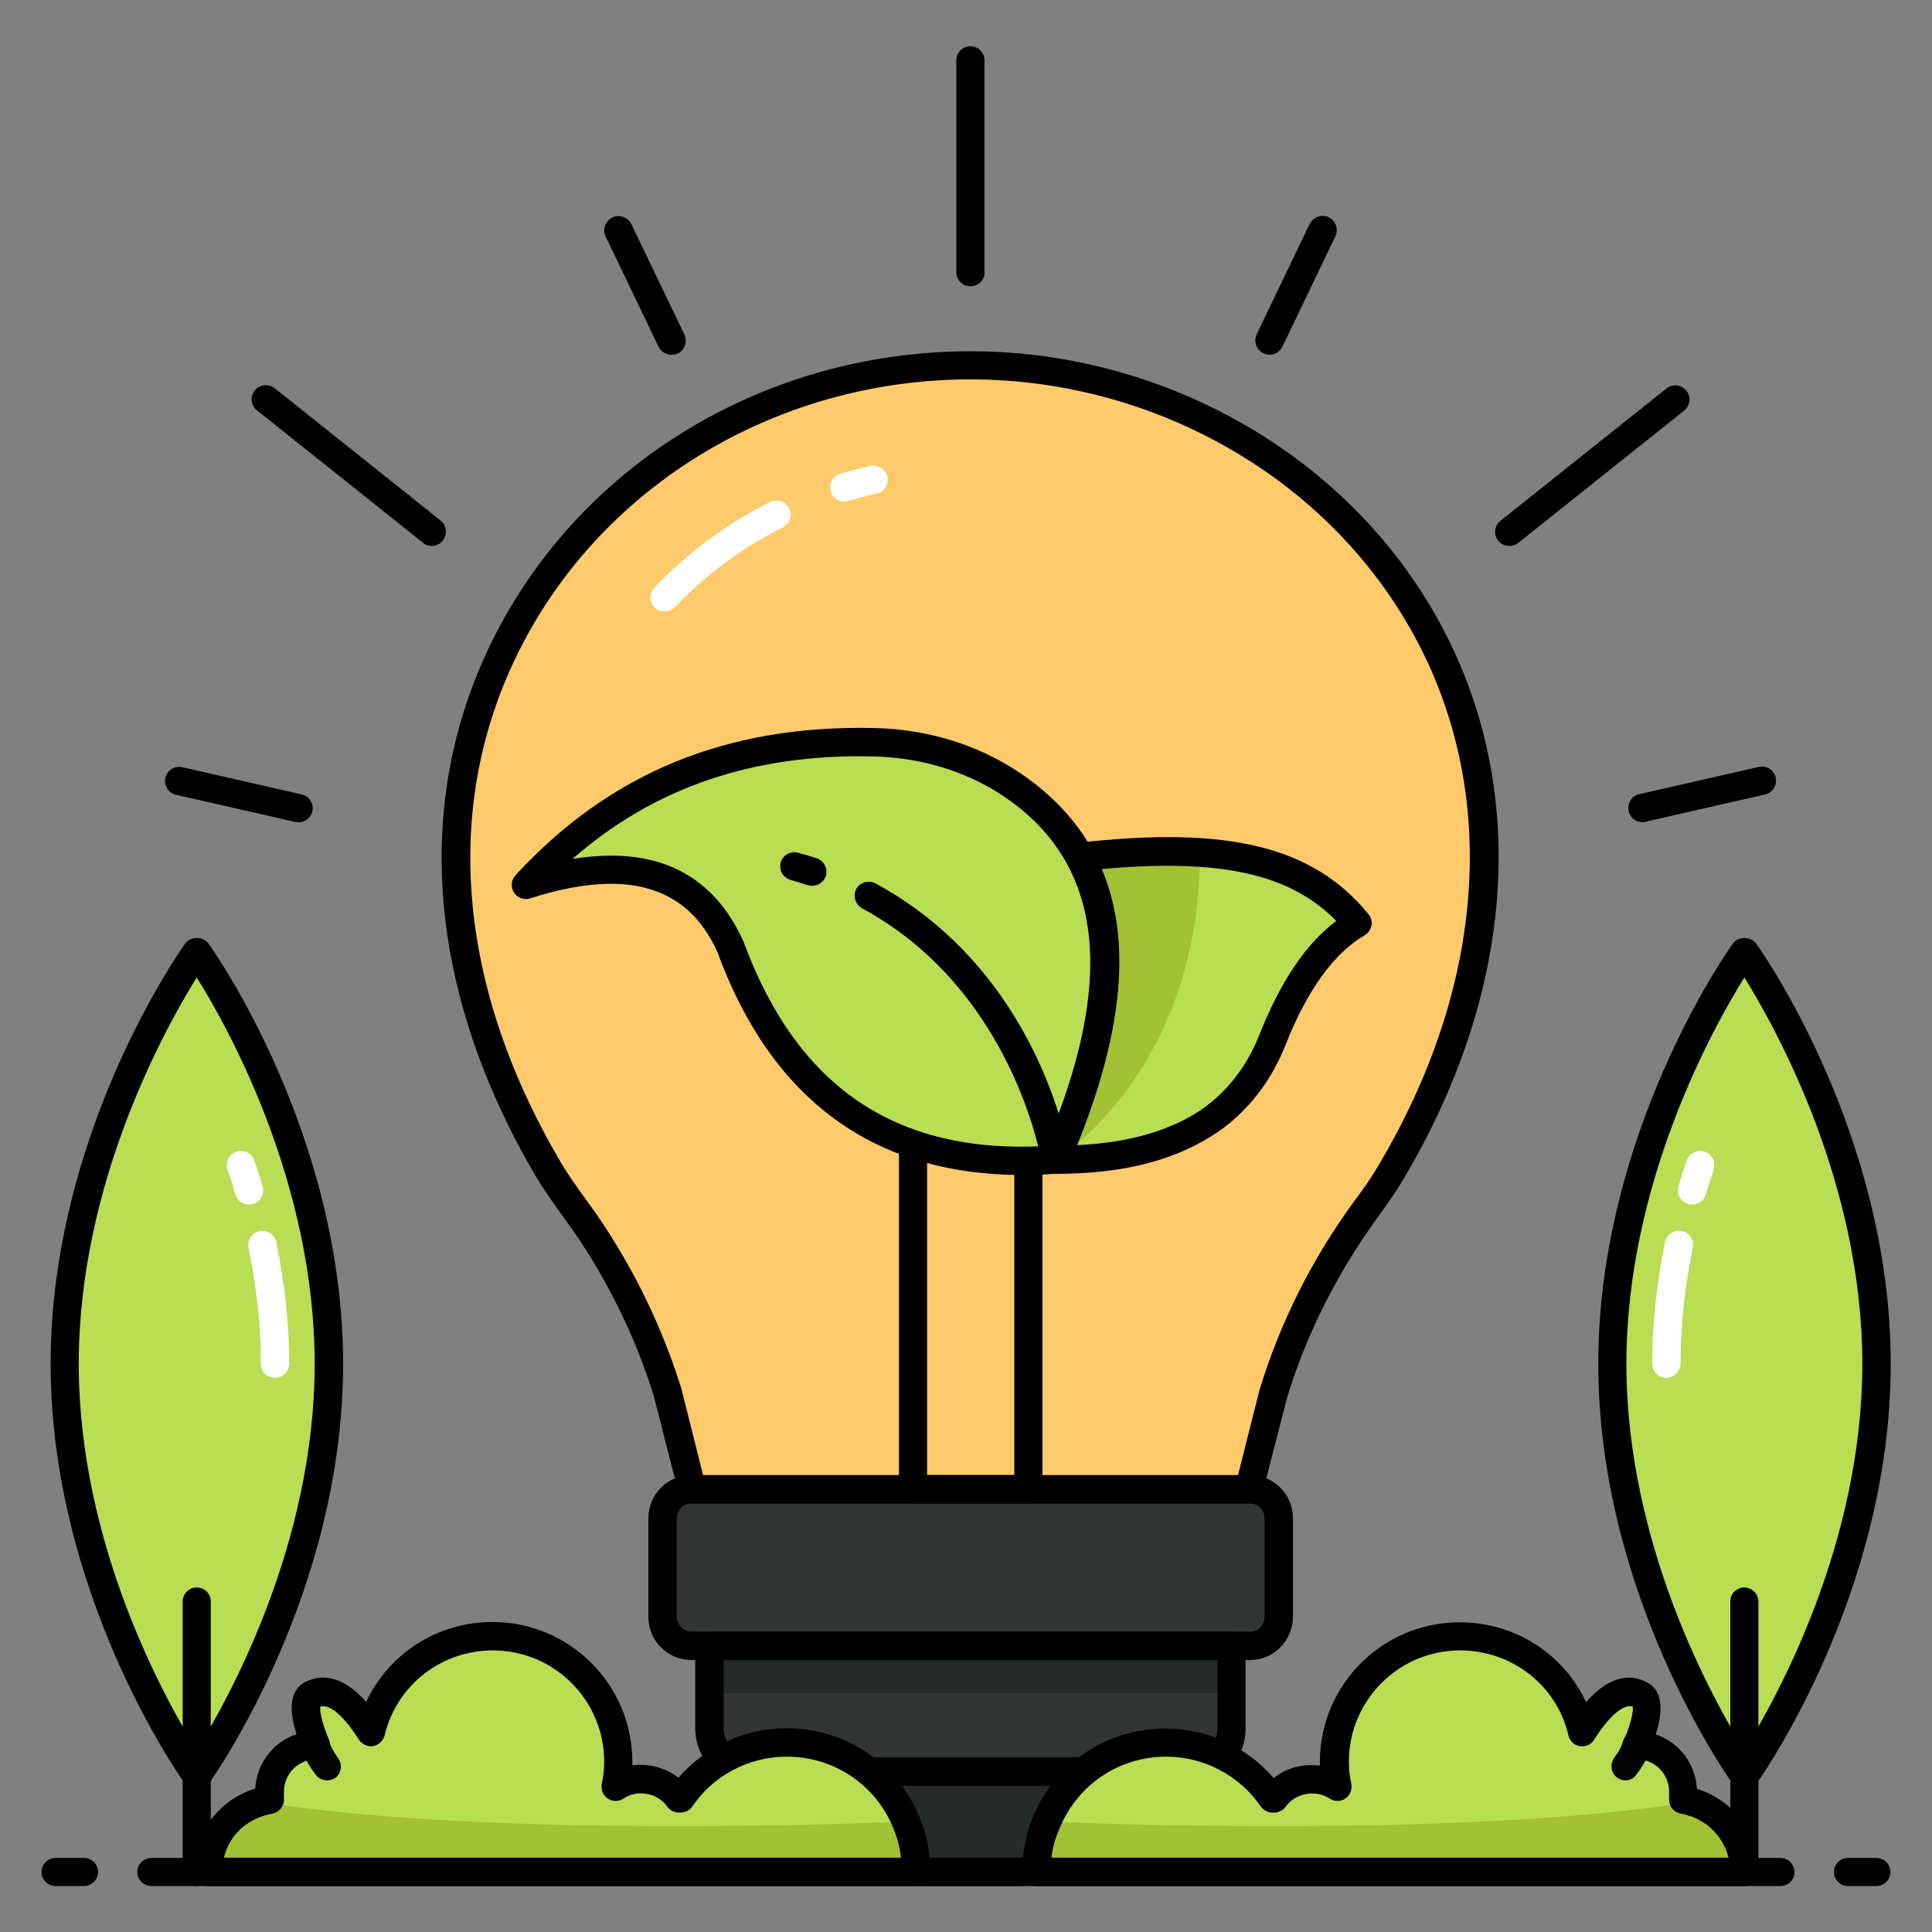 <svg xmlns="http://www.w3.org/2000/svg" id="Layer_1" viewBox="0 0 66 66"><rect x="0" y="0" width="66" height="66" fill="#808080" stroke="none"/><g><g><g><g><path d="m38.12 60.51h-9.93c0 1.89 1.54 3.43 3.43 3.43h3.07c1.89 0 3.43-1.53 3.43-3.43z" fill="#252b2b"></path></g><g><path d="m42.08 56.22v2.81c0 .82-.66 1.48-1.48 1.48h-14.89c-.82 0-1.48-.66-1.48-1.48v-2.81z" fill="#323535"></path></g><g><path d="m24.23 56.22h17.85v1.62h-17.85z" fill="#252b2b"></path></g><g><path d="m43.68 51.86v3.38c0 .54-.44.99-.99.99h-19.07c-.54 0-.99-.44-.99-.99v-3.38c0-.54.44-.99.99-.99h19.08c.54.01.98.45.98.99z" fill="#323535"></path></g><g><path d="m47.53 40.02c-.27.46-.59.9-.91 1.34-1.42 1.96-2.45 4.05-3.12 6.23l-.84 3.29h-19.01l-.84-3.29c-.5-1.64-1.21-3.21-2.12-4.72-.31-.51-.64-1.02-1-1.51-.32-.43-.64-.87-.91-1.34-8.7-14.68 1.84-27.54 14.38-27.54 5.51 0 10.64 2.48 13.91 6.51 4.17 5.15 5.34 12.8.46 21.03z" fill="#ffca6b"></path></g><g><path d="m35.13 51.36h-3.94c-.27 0-.48-.22-.48-.48v-14.82c0-.27.22-.48.48-.48h3.94c.27 0 .48.22.48.48v14.82c0 .26-.22.48-.48.48zm-3.46-.97h2.98v-13.85h-2.98z"></path></g><g><g><g><path d="m28.84 17.13c-.21 0-.4-.13-.46-.34-.08-.26.07-.53.32-.6.34-.1.68-.19 1.03-.27.26-.06.52.1.58.36s-.1.52-.36.58c-.32.07-.64.16-.96.25-.05.02-.1.02-.15.02z" fill="#fff"></path></g><g><path d="m22.7 20.89c-.12 0-.24-.04-.33-.13-.19-.18-.2-.49-.02-.68 1.13-1.19 2.46-2.18 3.96-2.93.24-.12.53-.02.65.21.12.24.02.53-.21.65-1.39.7-2.64 1.62-3.69 2.73-.11.1-.24.15-.36.15z" fill="#fff"></path></g></g><g><g><g><g><path d="m22.94 12.12c-.18 0-.35-.1-.44-.27l-1.81-3.77c-.12-.24-.01-.53.23-.65s.53-.01.65.23l1.81 3.77c.12.24.01.53-.23.65-.07.02-.14.04-.21.04z"></path></g></g><g><g><path d="m10.2 28.09c-.04 0-.07 0-.11-.01l-4.08-.93c-.26-.06-.42-.32-.36-.58s.32-.42.58-.36l4.08.93c.26.06.42.32.36.58-.05.22-.25.37-.47.37z"></path></g></g><g><g><path d="m33.15 9.78c-.27 0-.48-.22-.48-.48v-7.24c0-.27.22-.48.48-.48.27 0 .48.22.48.48v7.24c.01.27-.21.48-.48.48z"></path></g></g><g><g><path d="m14.75 18.65c-.11 0-.21-.03-.3-.11l-5.67-4.52c-.21-.17-.24-.47-.08-.68.17-.21.47-.24.68-.08l5.67 4.52c.21.17.24.47.08.68-.1.13-.24.19-.38.19z"></path></g></g><g><g><path d="m43.37 12.12c-.07 0-.14-.02-.21-.05-.24-.12-.34-.4-.23-.65l1.81-3.77c.12-.24.4-.34.65-.23.24.12.34.4.23.65l-1.81 3.77c-.09.18-.26.28-.44.28z"></path></g></g></g><g><g><path d="m51.56 18.65c-.14 0-.28-.06-.38-.18-.17-.21-.13-.51.08-.68l5.67-4.52c.21-.17.51-.13.68.08s.13.51-.08.68l-5.67 4.52c-.08.07-.19.1-.3.1z"></path></g></g><g><g><path d="m56.11 28.09c-.22 0-.42-.15-.47-.38-.06-.26.1-.52.36-.58l4.08-.93c.26-.06.52.1.58.36s-.1.52-.36.58l-4.08.93c-.04.02-.07.02-.11.02z"></path></g></g></g></g><g><path d="m42.67 51.36h-19.02c-.22 0-.41-.15-.47-.36l-.84-3.29c-.48-1.57-1.18-3.12-2.06-4.59-.32-.53-.64-1.01-.98-1.47-.33-.46-.65-.9-.94-1.37-3.96-6.69-4.34-13.54-1.07-19.28 3.17-5.56 9.24-9 15.87-9 5.54 0 10.88 2.5 14.29 6.69 4.81 5.93 5 14 .5 21.58-.28.48-.6.92-.92 1.36-1.37 1.9-2.4 3.95-3.06 6.11l-.84 3.26c-.05.21-.24.36-.46.36zm-18.65-.96h18.27l.74-2.93c.7-2.28 1.77-4.43 3.2-6.39.32-.43.63-.86.88-1.3 4.28-7.22 4.12-14.88-.42-20.48-3.22-3.97-8.28-6.34-13.53-6.34-6.27 0-12.03 3.26-15.02 8.51-3.09 5.43-2.72 11.93 1.06 18.31.26.43.57.86.87 1.27.37.51.71 1.01 1.04 1.57.93 1.54 1.65 3.16 2.17 4.83z"></path></g><g><path d="m42.7 56.71h-19.08c-.81 0-1.47-.66-1.47-1.47v-3.38c0-.81.66-1.47 1.47-1.47h19.08c.81 0 1.47.66 1.47 1.47v3.38c-.01.81-.66 1.47-1.47 1.47zm-19.08-5.35c-.28 0-.5.23-.5.5v3.38c0 .28.23.5.5.5h19.08c.28 0 .5-.23.5-.5v-3.38c0-.28-.23-.5-.5-.5z"></path></g><g><path d="m40.6 61h-14.89c-1.08 0-1.96-.88-1.96-1.96v-2.81c0-.27.22-.48.48-.48h17.84c.27 0 .48.22.48.48v2.81c.01 1.08-.87 1.96-1.95 1.96zm-15.88-4.29v2.33c0 .55.45.99.99.99h14.89c.55 0 .99-.45.99-.99v-2.33z"></path></g><g><path d="m34.69 64.43h-3.07c-2.16 0-3.91-1.76-3.91-3.91 0-.27.22-.48.48-.48h9.93c.27 0 .48.22.48.48 0 2.15-1.75 3.91-3.91 3.91zm-5.97-3.43c.23 1.4 1.45 2.46 2.91 2.46h3.07c1.46 0 2.68-1.07 2.91-2.46z"></path></g></g><g><g><g><path d="m36.06 39.62c2.36-5.46 2.47-9.89-1.2-12.6-1.45-1.07-3.22-1.62-5.02-1.66-5.4-.12-9.08 1.84-11.87 4.88 3.42-1.09 5.81-.49 7 2.14 1.87 5.12 5.5 7.64 11.09 7.24z" fill="#b9dd53"></path></g><g><path d="m46.38 31.55c-1.23.71-2.17 2.11-2.92 4-.5 1.27-1.4 2.37-2.59 3.03-1.36.75-3 1.04-4.81 1.04 1.79-4.14 2.28-7.68.82-10.34 5.06-.57 7.76.14 9.5 2.27z" fill="#b9dd53"></path></g><g><path d="m40.99 29.13c-.01 7.39-4.74 10.37-4.92 10.49 1.78-4.14 2.28-7.68.82-10.34 1.58-.18 2.93-.23 4.1-.15z" fill="#a3c134"></path></g><g><g><g><path d="m34.94 40.14c-5.07 0-8.57-2.55-10.43-7.61-1.02-2.28-3.12-2.89-6.4-1.84-.21.07-.44-.02-.55-.2-.12-.18-.1-.43.05-.59 3.22-3.5 7.22-5.14 12.24-5.03 1.97.04 3.81.65 5.3 1.75 3.6 2.66 4.05 6.97 1.36 13.18-.07.17-.23.28-.41.29-.4.04-.79.05-1.16.05zm-14.06-10.91c2.12 0 3.64.98 4.52 2.94 1.84 4.98 5.21 7.26 10.33 6.98 2.35-5.59 1.97-9.44-1.16-11.75-1.33-.98-2.97-1.52-4.75-1.56-4.1-.09-7.47 1.06-10.26 3.5.46-.07.9-.11 1.32-.11z"></path></g><g><path d="m36.06 40.1c-.16 0-.31-.08-.4-.22s-.1-.31-.04-.46c1.86-4.31 2.14-7.55.84-9.91-.08-.14-.08-.31-.01-.46.07-.14.21-.24.38-.26 5.16-.58 8.03.13 9.92 2.44.09.11.13.25.1.39s-.11.26-.23.33c-1.05.61-1.97 1.88-2.71 3.76-.56 1.42-1.55 2.58-2.81 3.27-1.34.76-2.99 1.12-5.04 1.12zm1.56-10.41c1.03 2.42.75 5.51-.83 9.43 1.54-.07 2.81-.39 3.84-.96 1.06-.58 1.9-1.57 2.38-2.78.73-1.84 1.59-3.13 2.64-3.92-1.59-1.62-3.99-2.14-8.03-1.77z"></path></g><g><path d="m27.75 30.26c-.05 0-.1-.01-.15-.02-.19-.06-.39-.12-.59-.18-.26-.07-.41-.34-.34-.59.07-.26.34-.41.59-.34.22.06.43.12.64.19.25.08.39.36.31.61-.07.2-.26.33-.46.33z"></path></g><g><path d="m36.06 40.1c-.23 0-.44-.17-.48-.41-.01-.06-.97-5.87-6.13-8.66-.23-.13-.32-.42-.2-.66.13-.23.42-.32.66-.19 5.59 3.03 6.59 9.11 6.63 9.36.04.26-.14.51-.4.55-.03.01-.06.01-.08.01z"></path></g></g></g></g></g></g><g><g><path d="m64.1 46.59c0 7.78-4.51 14.08-4.51 14.08s-4.51-6.3-4.51-14.08 4.51-14.08 4.51-14.08 4.51 6.3 4.51 14.08z" fill="#b9dd53"></path></g><g><path d="m59.59 64.43c-.27 0-.48-.22-.48-.48v-9.24c0-.27.22-.48.48-.48s.48.22.48.48v9.24c0 .26-.22.48-.48.48z"></path></g><g><path d="m59.59 61.15c-.16 0-.3-.08-.39-.2-.19-.26-4.6-6.52-4.6-14.36s4.41-14.1 4.6-14.36c.18-.25.6-.25.79 0 .19.26 4.6 6.52 4.6 14.36s-4.41 14.1-4.6 14.36c-.1.13-.25.2-.4.2zm0-27.76c-1.08 1.74-4.03 7.03-4.03 13.2s2.95 11.46 4.03 13.2c1.08-1.74 4.03-7.03 4.03-13.2s-2.95-11.46-4.03-13.2z"></path></g><g><path d="m57.81 41.15c-.05 0-.09-.01-.14-.02-.26-.08-.4-.34-.33-.6.09-.3.18-.6.28-.88.08-.25.36-.39.61-.31s.39.36.31.61c-.09.28-.18.56-.27.85-.05.22-.25.35-.46.35z" fill="#fff"></path></g><g><path d="m56.92 47.07c-.27 0-.48-.22-.48-.48 0-1.35.15-2.74.44-4.16.05-.26.31-.43.57-.38s.43.31.38.57c-.28 1.35-.42 2.68-.42 3.96-.01.27-.22.49-.49.49z" fill="#fff"></path></g></g><g><g><path d="m2.21 46.59c0 7.78 4.51 14.08 4.51 14.08s4.51-6.3 4.51-14.08-4.51-14.08-4.51-14.08-4.51 6.3-4.51 14.08z" fill="#b9dd53"></path></g><g><path d="m6.72 64.43c-.27 0-.48-.22-.48-.48v-9.24c0-.27.22-.48.48-.48.27 0 .48.22.48.48v9.24c.01.26-.21.48-.48.48z"></path></g><g><path d="m6.72 61.15c-.16 0-.3-.08-.39-.2-.19-.26-4.6-6.52-4.6-14.36s4.41-14.1 4.6-14.36c.18-.25.6-.25.79 0 .19.26 4.6 6.52 4.6 14.36s-4.41 14.1-4.6 14.36c-.1.13-.24.2-.4.2zm0-27.76c-1.08 1.74-4.03 7.03-4.03 13.2s2.95 11.46 4.03 13.2c1.08-1.74 4.03-7.03 4.03-13.2s-2.94-11.46-4.03-13.2z"></path></g><g><path d="m8.5 41.15c-.21 0-.4-.14-.46-.35-.08-.29-.17-.57-.27-.85-.08-.25.05-.53.31-.61.25-.08.53.05.61.31.1.29.19.58.28.88.08.26-.07.52-.33.6-.05.02-.1.02-.14.02z" fill="#fff"></path></g><g><path d="m9.39 47.07c-.27 0-.48-.22-.48-.48 0-1.28-.14-2.61-.42-3.96-.05-.26.11-.52.38-.57.26-.05.52.11.57.38.29 1.41.44 2.81.44 4.16-.01.25-.22.47-.49.47z" fill="#fff"></path></g></g><g><path d="m2.87 64.43h-.97c-.27 0-.48-.22-.48-.48 0-.27.22-.48.48-.48h.97c.27 0 .48.22.48.48s-.22.48-.48.48z"></path></g><g><path d="m60.83 64.43h-55.66c-.27 0-.48-.22-.48-.48 0-.27.22-.48.48-.48h55.65c.27 0 .48.22.48.48.01.26-.21.48-.47.48z"></path></g><g><path d="m64.1 64.43h-.97c-.27 0-.48-.22-.48-.48 0-.27.22-.48.48-.48h.97c.27 0 .48.22.48.48s-.21.48-.48.48z"></path></g><g><g><g><path d="m7.11 63.94h24.19c0-2.44-1.97-4.41-4.41-4.41-1.5 0-2.84.75-3.63 1.91h-.06c-.28-.4-.75-.66-1.28-.66-.33 0-.62.09-.87.26.06-.27.09-.56.09-.85 0-2.37-1.92-4.29-4.29-4.29-2.02 0-3.72 1.39-4.17 3.27-.49-.78-1.24-1.66-2-1.29-.39.19-.2.96.12 1.73-.87 0-1.59.71-1.59 1.59v.27c-1.2.2-2.1 1.23-2.1 2.47z" fill="#b9dd53"></path></g><g><path d="m7.1 63.94h24.18c0-.58-.11-1.13-.31-1.64-.65-1.63-2.24-2.77-4.1-2.77-1.5 0-2.84.75-3.63 1.91h-.06c-.28-.4-.75-.66-1.28-.66-.32 0-.62.09-.88.27.06-.27.09-.56.09-.86 0-2.37-1.92-4.29-4.29-4.29-2.02 0-3.72 1.39-4.17 3.27-.49-.78-1.24-1.66-2-1.29-.38.19-.2.96.12 1.73-.88 0-1.59.71-1.59 1.59v.27c-.11.02-.22.05-.32.08-1.01.32-1.76 1.27-1.76 2.39z" fill="#b9dd53"></path></g><g><path d="m7.1 63.94h24.18c0-.58-.11-1.13-.31-1.64-.09-.04-.13-.07-.13-.07s-13.78.64-21.97-.68c-1.02.32-1.77 1.27-1.77 2.39z" fill="#a3c134"></path></g><g><path d="m11.17 60.82c-.15 0-.3-.07-.39-.2-.26-.35-.38-.58-.46-.87-.07-.26.08-.52.34-.59s.52.08.59.34c.04.15.1.27.3.56.16.22.11.52-.1.68-.08.05-.19.08-.28.08z" fill="#050505"></path></g></g><g><path d="m31.29 64.43h-24.19c-.27 0-.48-.22-.48-.48 0-1.32.84-2.46 2.1-2.85.05-.87.62-1.59 1.41-1.86-.2-.62-.34-1.47.32-1.79.49-.24 1.21-.27 2.06.69.77-1.65 2.43-2.73 4.32-2.73 2.63 0 4.77 2.14 4.77 4.77v.13c.56-.08 1.14.08 1.58.42.92-1.07 2.27-1.69 3.7-1.69 2.01 0 3.8 1.21 4.55 3.08.23.58.35 1.19.35 1.82-.01.27-.22.49-.49.49zm-23.64-.97h23.13c-.04-.33-.12-.66-.25-.98-.6-1.5-2.03-2.47-3.65-2.47-1.29 0-2.5.63-3.23 1.7-.09.13-.24.21-.4.21h-.06c-.16 0-.31-.08-.4-.21-.32-.46-1.03-.59-1.49-.27-.16.11-.38.11-.54 0s-.24-.31-.2-.51c.05-.23.08-.48.08-.75 0-2.1-1.71-3.8-3.8-3.8-1.77 0-3.29 1.19-3.7 2.9-.05.19-.2.33-.39.37-.19.03-.38-.06-.49-.22-.19-.31-.84-1.27-1.32-1.13-.01.1 0 .42.3 1.14.06.15.05.32-.04.45s-.24.21-.4.21c-.61 0-1.1.5-1.1 1.11v.27c0 .24-.18.44-.41.48-.09.01-.17.04-.25.06-.72.21-1.23.76-1.39 1.44z"></path></g></g><g><g><g><path d="m59.59 63.94h-24.19c0-2.44 1.97-4.41 4.41-4.41 1.5 0 2.84.75 3.63 1.91h.06c.28-.4.75-.66 1.28-.66.33 0 .62.09.87.26-.06-.27-.09-.56-.09-.85 0-2.37 1.92-4.29 4.29-4.29 2.02 0 3.72 1.39 4.17 3.27.49-.78 1.24-1.66 2-1.29.39.19.2.96-.12 1.73.87 0 1.59.71 1.59 1.59v.27c1.19.2 2.1 1.23 2.1 2.47z" fill="#b9dd53"></path></g><g><path d="m59.59 63.94h-24.19c0-.58.11-1.13.31-1.64.65-1.63 2.24-2.77 4.1-2.77 1.5 0 2.84.75 3.63 1.91h.06c.28-.4.75-.66 1.28-.66.32 0 .62.09.88.27-.06-.27-.09-.56-.09-.86 0-2.37 1.92-4.29 4.29-4.29 2.02 0 3.72 1.39 4.17 3.27.49-.78 1.24-1.66 2-1.29.38.19.2.96-.12 1.73.88 0 1.59.71 1.59 1.59v.27c.11.02.22.05.32.08 1.03.32 1.77 1.27 1.77 2.39z" fill="#b9dd53"></path></g><g><path d="m59.59 63.94h-24.19c0-.58.11-1.13.31-1.64.09-.04.13-.07.13-.07s13.78.64 21.97-.68c1.04.32 1.78 1.27 1.78 2.39z" fill="#a3c134"></path></g><g><path d="m55.53 60.82c-.1 0-.2-.03-.28-.09-.22-.16-.26-.46-.11-.68.21-.28.26-.4.3-.56.07-.26.34-.41.59-.34.26.07.41.33.34.59-.08.29-.2.52-.46.87-.09.14-.23.21-.38.21z" fill="#050505"></path></g></g><g><path d="m59.59 64.43h-24.19c-.27 0-.48-.22-.48-.48 0-.63.12-1.24.34-1.82.75-1.87 2.53-3.08 4.55-3.08 1.43 0 2.78.62 3.7 1.69.44-.35 1.02-.5 1.58-.42 0-.04 0-.09 0-.13 0-2.63 2.14-4.77 4.77-4.77 1.89 0 3.56 1.08 4.32 2.73.85-.97 1.57-.94 2.06-.69.66.32.52 1.17.32 1.79.79.26 1.36.99 1.41 1.86 1.26.39 2.1 1.53 2.1 2.85 0 .25-.22.47-.48.47zm-23.67-.97h23.13c-.17-.68-.68-1.23-1.37-1.44-.09-.03-.17-.05-.25-.06-.24-.04-.41-.24-.41-.48v-.27c0-.61-.49-1.11-1.1-1.11-.16 0-.31-.08-.4-.21s-.11-.3-.04-.45c.3-.72.31-1.03.3-1.14-.48-.14-1.13.82-1.32 1.13-.1.17-.3.25-.49.22s-.35-.18-.39-.37c-.4-1.71-1.93-2.9-3.7-2.9-2.1 0-3.8 1.71-3.8 3.8 0 .27.03.52.08.75.04.19-.03.39-.2.51-.16.11-.38.11-.54 0-.46-.31-1.17-.19-1.49.27-.09.13-.24.21-.4.21h-.06c-.16 0-.31-.08-.4-.21-.73-1.06-1.94-1.7-3.23-1.7-1.62 0-3.05.97-3.65 2.47-.15.32-.23.65-.27.98z"></path></g></g></g></svg>